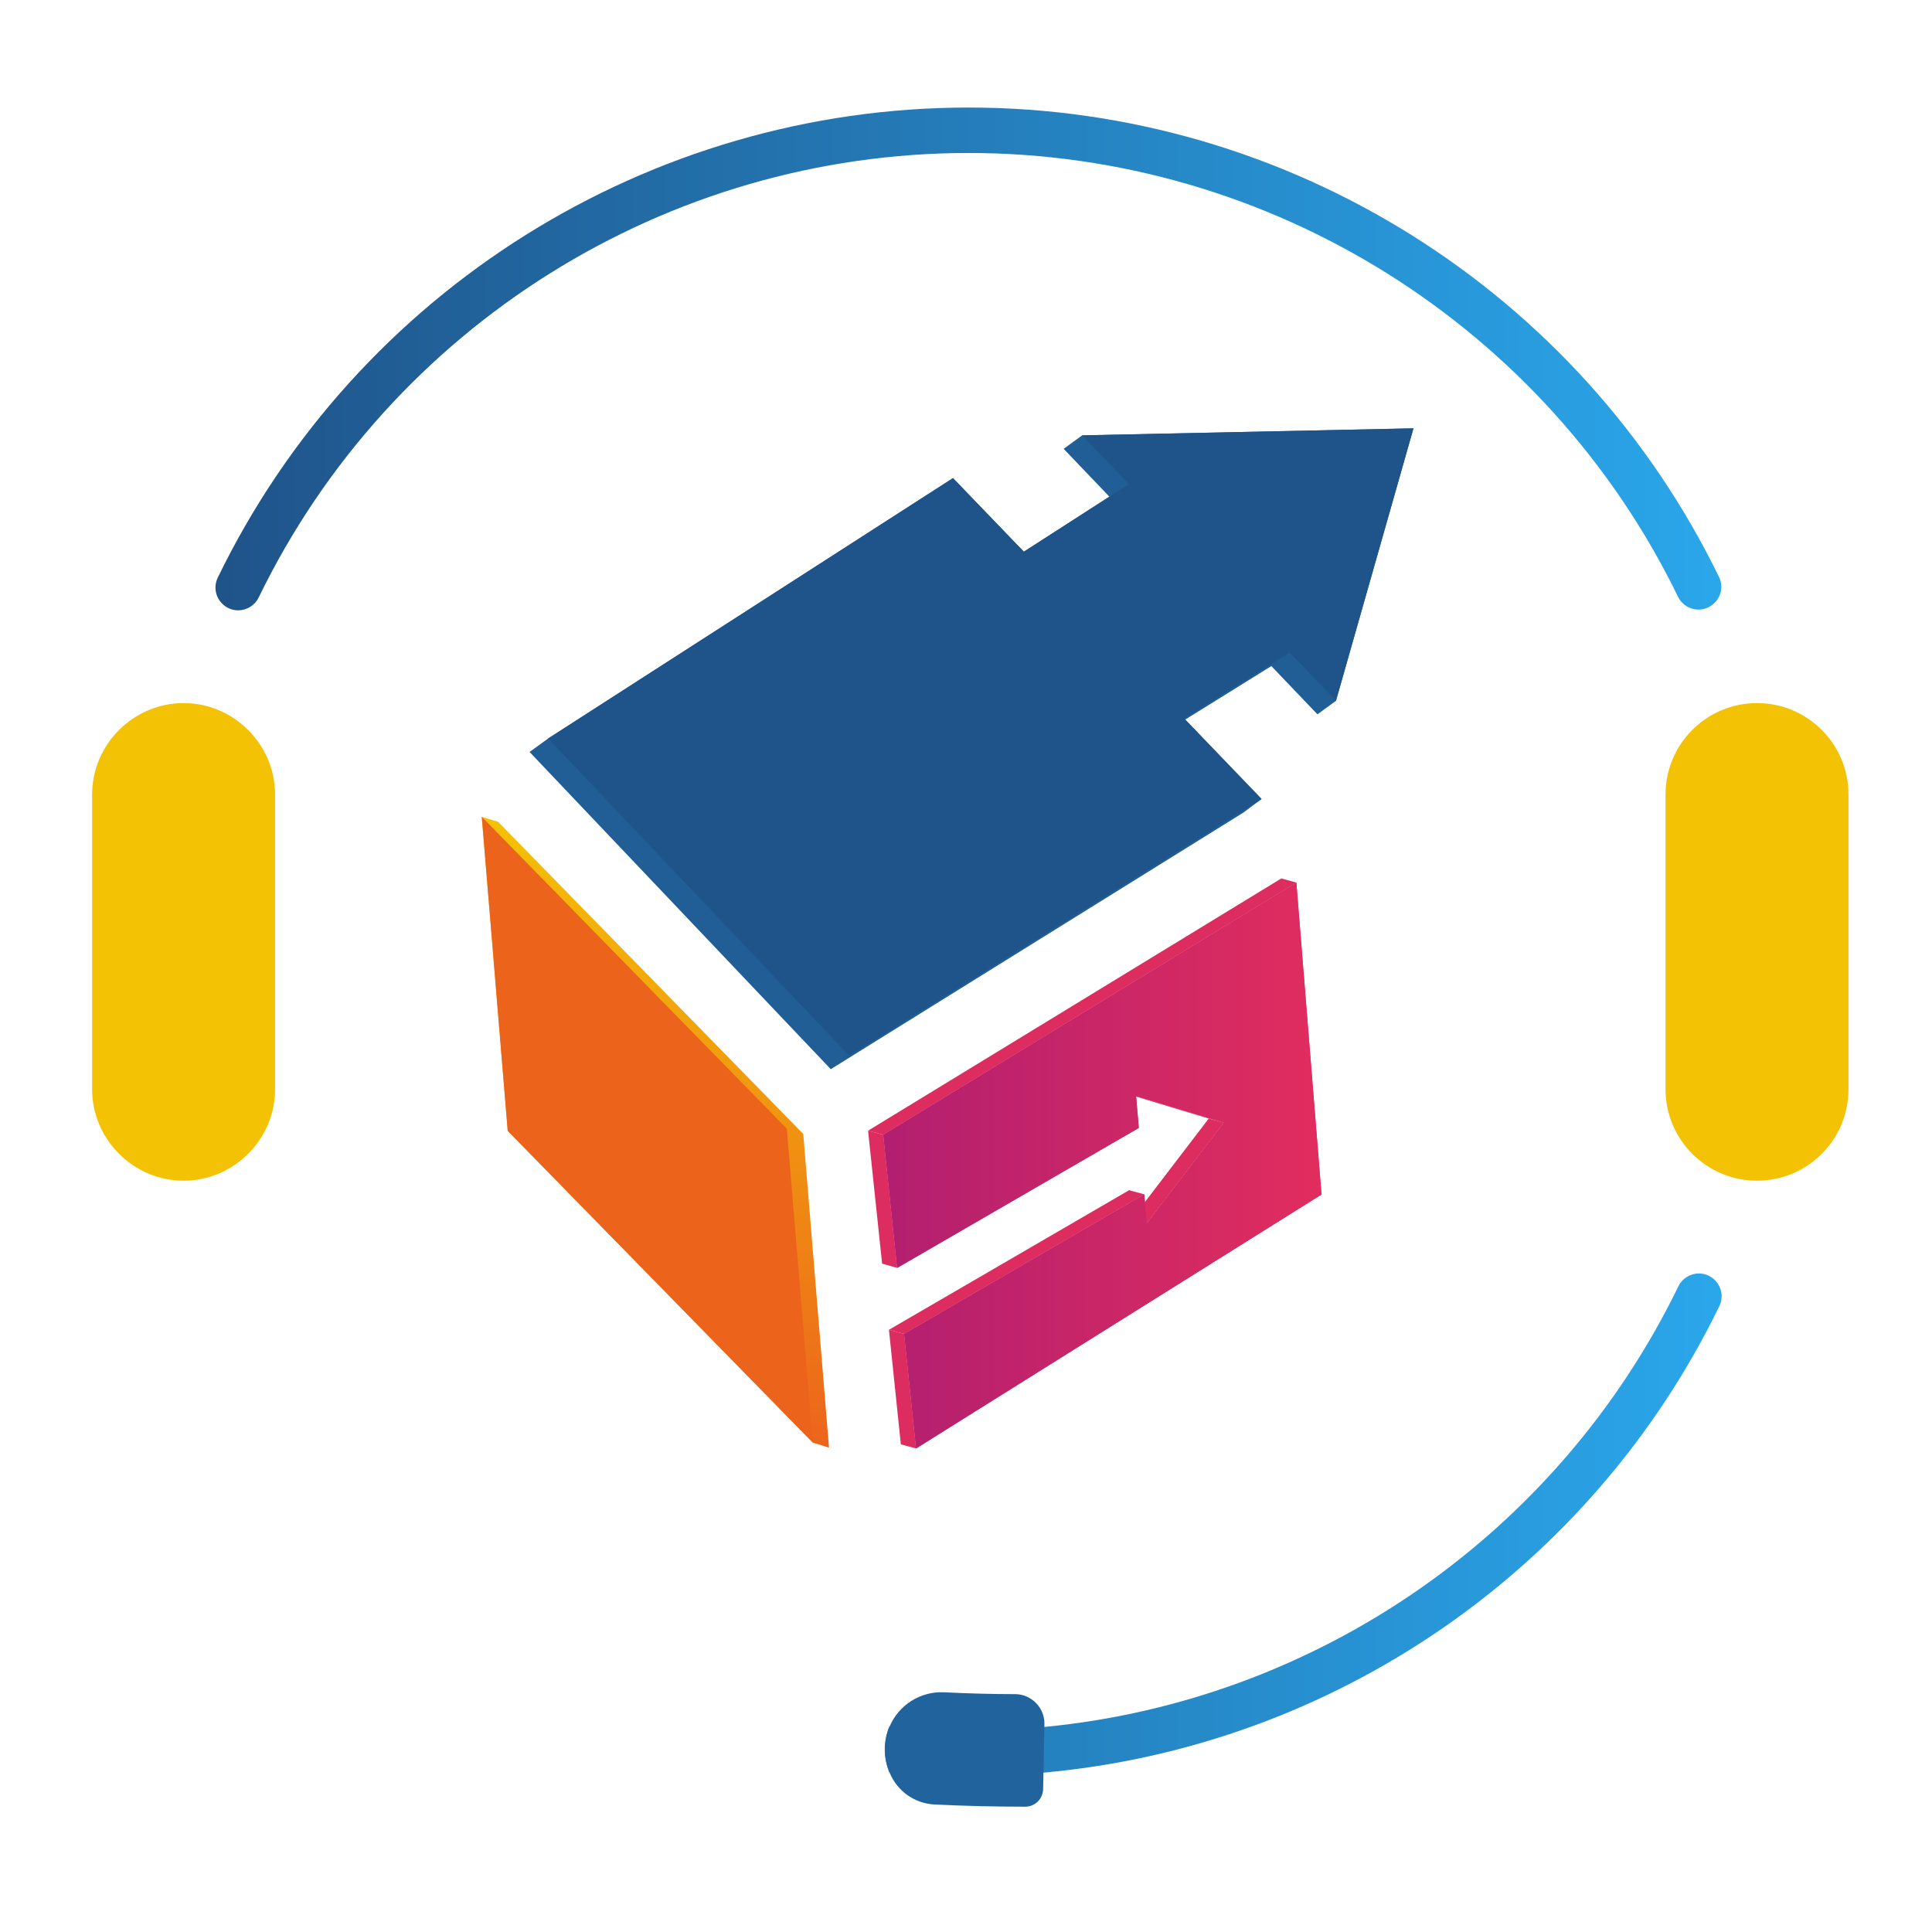 <?xml version="1.0" encoding="UTF-8" standalone="no"?>
<!DOCTYPE svg PUBLIC "-//W3C//DTD SVG 1.1//EN" "http://www.w3.org/Graphics/SVG/1.1/DTD/svg11.dtd">
<svg width="100%" height="100%" viewBox="0 0 62 62" version="1.1" xmlns="http://www.w3.org/2000/svg" xmlns:xlink="http://www.w3.org/1999/xlink" xml:space="preserve" xmlns:serif="http://www.serif.com/" style="fill-rule:evenodd;clip-rule:evenodd;stroke-linejoin:round;stroke-miterlimit:2;">
    <g transform="matrix(0.112,0,0,0.112,31.138,30.716)">
        <g id="yorodesk_favicon.svg" transform="matrix(1,0,0,1,-251.63,-243.43)">
            <clipPath id="_clip1">
                <rect x="0" y="0" width="503.26" height="486.86"/>
            </clipPath>
            <g clip-path="url(#_clip1)">
                <path d="M460.37,334.06C459.153,334.07 457.963,334.416 456.93,335.06C455.895,335.698 455.062,336.617 454.53,337.71C420.155,408.511 351.192,456.449 272.85,464C265.697,464.667 258.457,465 251.13,465C243.549,465.004 235.972,464.624 228.43,463.86C226.68,468.06 226.68,472.79 228.43,476.99C235.89,477.69 243.44,478.043 251.08,478.05C258.313,478.05 265.463,477.733 272.53,477.1C355.982,469.604 429.63,418.781 466.25,343.42C466.678,342.535 466.901,341.564 466.901,340.58C466.901,337.003 463.958,334.06 460.381,334.06C460.377,334.06 460.374,334.06 460.37,334.06ZM466.25,134.7C426.32,52.44 342.564,-0.006 251.125,-0.006C159.686,-0.006 75.93,52.44 36,134.7C35.572,135.585 35.349,136.556 35.349,137.54C35.349,141.117 38.292,144.06 41.869,144.06C41.873,144.06 41.876,144.06 41.88,144.06C43.097,144.05 44.287,143.704 45.32,143.06C46.355,142.422 47.188,141.503 47.72,140.41C85.462,62.617 164.66,13.014 251.125,13.014C337.59,13.014 416.788,62.617 454.53,140.41C455.668,142.521 457.88,143.842 460.278,143.842C463.861,143.842 466.808,140.894 466.808,137.312C466.808,136.402 466.618,135.502 466.25,134.67L466.25,134.7Z" style="fill:url(#_Linear2);fill-rule:nonzero;"/>
                <path d="M203.77,294.1L116.35,204.66L111.65,203.21L119.09,293.2L206.51,382.52L211.15,383.98L203.77,294.1Z" style="fill:url(#_Linear3);fill-rule:nonzero;"/>
                <path d="M302.15,319.77L297.84,318.6L319.94,289.68L324.3,290.85L302.15,319.77Z" style="fill:rgb(220,44,96);fill-rule:nonzero;"/>
                <path d="M324.3,290.85L319.94,289.68L294.77,282.07L299.13,283.25L324.3,290.85Z" style="fill:rgb(220,44,96);fill-rule:nonzero;"/>
                <path d="M232.68,351.37L228.32,350.2L297.12,310.21L301.48,311.38L232.68,351.37Z" style="fill:rgb(220,44,96);fill-rule:nonzero;"/>
                <path d="M236.1,384.2L231.73,383.03L228.32,350.2L232.68,351.37L236.1,384.2Z" style="fill:rgb(220,44,96);fill-rule:nonzero;"/>
                <path d="M226.7,294.32L222.34,293.15L340.74,220.88L345.05,222.06L226.7,294.32Z" style="fill:rgb(220,44,96);fill-rule:nonzero;"/>
                <path d="M230.67,332.47L226.36,331.24L222.34,293.15L226.7,294.32L230.67,332.47Z" style="fill:rgb(220,44,96);fill-rule:nonzero;"/>
                <path d="M226.7,294.32L345.05,222.06L352.26,311.44L236.1,384.2L232.68,351.37L301.48,311.38L302.15,319.77L324.3,290.85L299.13,283.25L299.91,292.36L230.67,332.47L226.7,294.32Z" style="fill:rgb(220,44,96);fill-rule:nonzero;"/>
                <path d="M283.69,93.92L278.38,97.78L291.47,111.48L266.97,127.26L246.67,106.17L130.67,180.78L125.35,184.64L211.65,275.53L329.83,202.04L335.09,198.12L313.22,175.36L337.89,160.03L351.09,173.85L356.4,169.99L378.61,91.91L283.69,93.92Z" style="fill:rgb(32,94,149);fill-rule:nonzero;"/>
                <path d="M111.65,203.21L199.07,292.59L206.51,382.52L119.09,293.2L111.65,203.21Z" style="fill:url(#_Linear4);fill-rule:nonzero;"/>
                <path d="M226.7,294.32L345.05,222.06L352.26,311.44L236.1,384.2L232.68,351.37L301.48,311.38L302.15,319.77L324.3,290.85L299.13,283.25L299.91,292.36L230.67,332.47L226.7,294.32Z" style="fill:url(#_Linear5);fill-rule:nonzero;"/>
                <path d="M297.06,107.91L283.69,93.92L378.61,91.91L356.4,169.99L343.15,156.17L312.89,175.02L335.09,198.12L216.91,271.67L130.67,180.78L246.67,106.17L266.97,127.26L297.06,107.91Z" style="fill:url(#_Linear6);fill-rule:nonzero;"/>
                <path d="M272.86,463.47L272.86,464.02C272.77,468.32 272.68,472.76 272.59,477.16C272.59,478.73 272.52,480.3 272.49,481.85C272.431,484.6 270.161,486.834 267.41,486.85C258.703,486.85 249.963,486.637 241.19,486.21C235.554,485.854 230.601,482.278 228.49,477.04C226.74,472.84 226.74,468.11 228.49,463.91C231.094,457.727 237.297,453.788 244,454.06C250.933,454.413 257.837,454.593 264.71,454.6C269.231,454.744 272.872,458.502 272.872,463.026C272.872,463.174 272.868,463.322 272.86,463.47Z" style="fill:rgb(33,100,157);fill-rule:nonzero;"/>
                <path d="M503.26,196.84C503.26,182.374 491.516,170.63 477.05,170.63L477.04,170.63C462.574,170.63 450.83,182.374 450.83,196.84L450.83,281.27C450.83,295.736 462.574,307.48 477.04,307.48L477.05,307.48C491.516,307.48 503.26,295.736 503.26,281.27L503.26,196.84Z" style="fill:url(#_Linear7);"/>
                <path d="M26.21,307.48C11.832,307.48 0,295.648 0,281.27L0,196.84C0.005,182.464 11.834,170.635 26.21,170.63C40.59,170.63 52.425,182.46 52.43,196.84L52.43,281.27C52.43,295.648 40.598,307.48 26.22,307.48C26.217,307.48 26.213,307.48 26.21,307.48Z" style="fill:url(#_Linear8);fill-rule:nonzero;"/>
            </g>
        </g>
        <g id="yorodesk_favicon.svg1" serif:id="yorodesk_favicon.svg">
        </g>
    </g>
    <defs>
        <linearGradient id="_Linear2" x1="0" y1="0" x2="1" y2="0" gradientUnits="userSpaceOnUse" gradientTransform="matrix(431.57,0,0,431.57,35.34,239.06)"><stop offset="0" style="stop-color:rgb(31,84,138);stop-opacity:1"/><stop offset="1" style="stop-color:rgb(42,166,234);stop-opacity:1"/></linearGradient>
        <linearGradient id="_Linear3" x1="0" y1="0" x2="1" y2="0" gradientUnits="userSpaceOnUse" gradientTransform="matrix(1.10684e-14,-180.76,180.76,1.10684e-14,161.4,383.98)"><stop offset="0" style="stop-color:rgb(236,100,28);stop-opacity:1"/><stop offset="1" style="stop-color:rgb(244,194,5);stop-opacity:1"/></linearGradient>
        <linearGradient id="_Linear4" x1="0" y1="0" x2="1" y2="0" gradientUnits="userSpaceOnUse" gradientTransform="matrix(8998.42,0,0,8998.42,10702.8,-2.45819e+06)"><stop offset="0" style="stop-color:rgb(236,100,28);stop-opacity:1"/><stop offset="1" style="stop-color:rgb(244,194,5);stop-opacity:1"/></linearGradient>
        <linearGradient id="_Linear5" x1="0" y1="0" x2="1" y2="0" gradientUnits="userSpaceOnUse" gradientTransform="matrix(125.56,0,0,125.56,226.7,303.14)"><stop offset="0" style="stop-color:rgb(178,31,112);stop-opacity:1"/><stop offset="1" style="stop-color:rgb(225,45,94);stop-opacity:1"/></linearGradient>
        <linearGradient id="_Linear6" x1="0" y1="0" x2="1" y2="0" gradientUnits="userSpaceOnUse" gradientTransform="matrix(61474.2,0,0,61474.2,32529,32770.5)"><stop offset="0" style="stop-color:rgb(31,84,138);stop-opacity:1"/><stop offset="1" style="stop-color:rgb(42,166,234);stop-opacity:1"/></linearGradient>
        <linearGradient id="_Linear7" x1="0" y1="0" x2="1" y2="0" gradientUnits="userSpaceOnUse" gradientTransform="matrix(1.14675e-12,-18727.9,18727.9,1.14675e-12,25462,42249.3)"><stop offset="0" style="stop-color:rgb(236,100,28);stop-opacity:1"/><stop offset="1" style="stop-color:rgb(244,194,5);stop-opacity:1"/></linearGradient>
        <linearGradient id="_Linear8" x1="0" y1="0" x2="1" y2="0" gradientUnits="userSpaceOnUse" gradientTransform="matrix(1.14675e-12,-18727.9,18727.9,1.14675e-12,1374.19,42249.3)"><stop offset="0" style="stop-color:rgb(236,100,28);stop-opacity:1"/><stop offset="1" style="stop-color:rgb(244,194,5);stop-opacity:1"/></linearGradient>
    </defs>
</svg>
